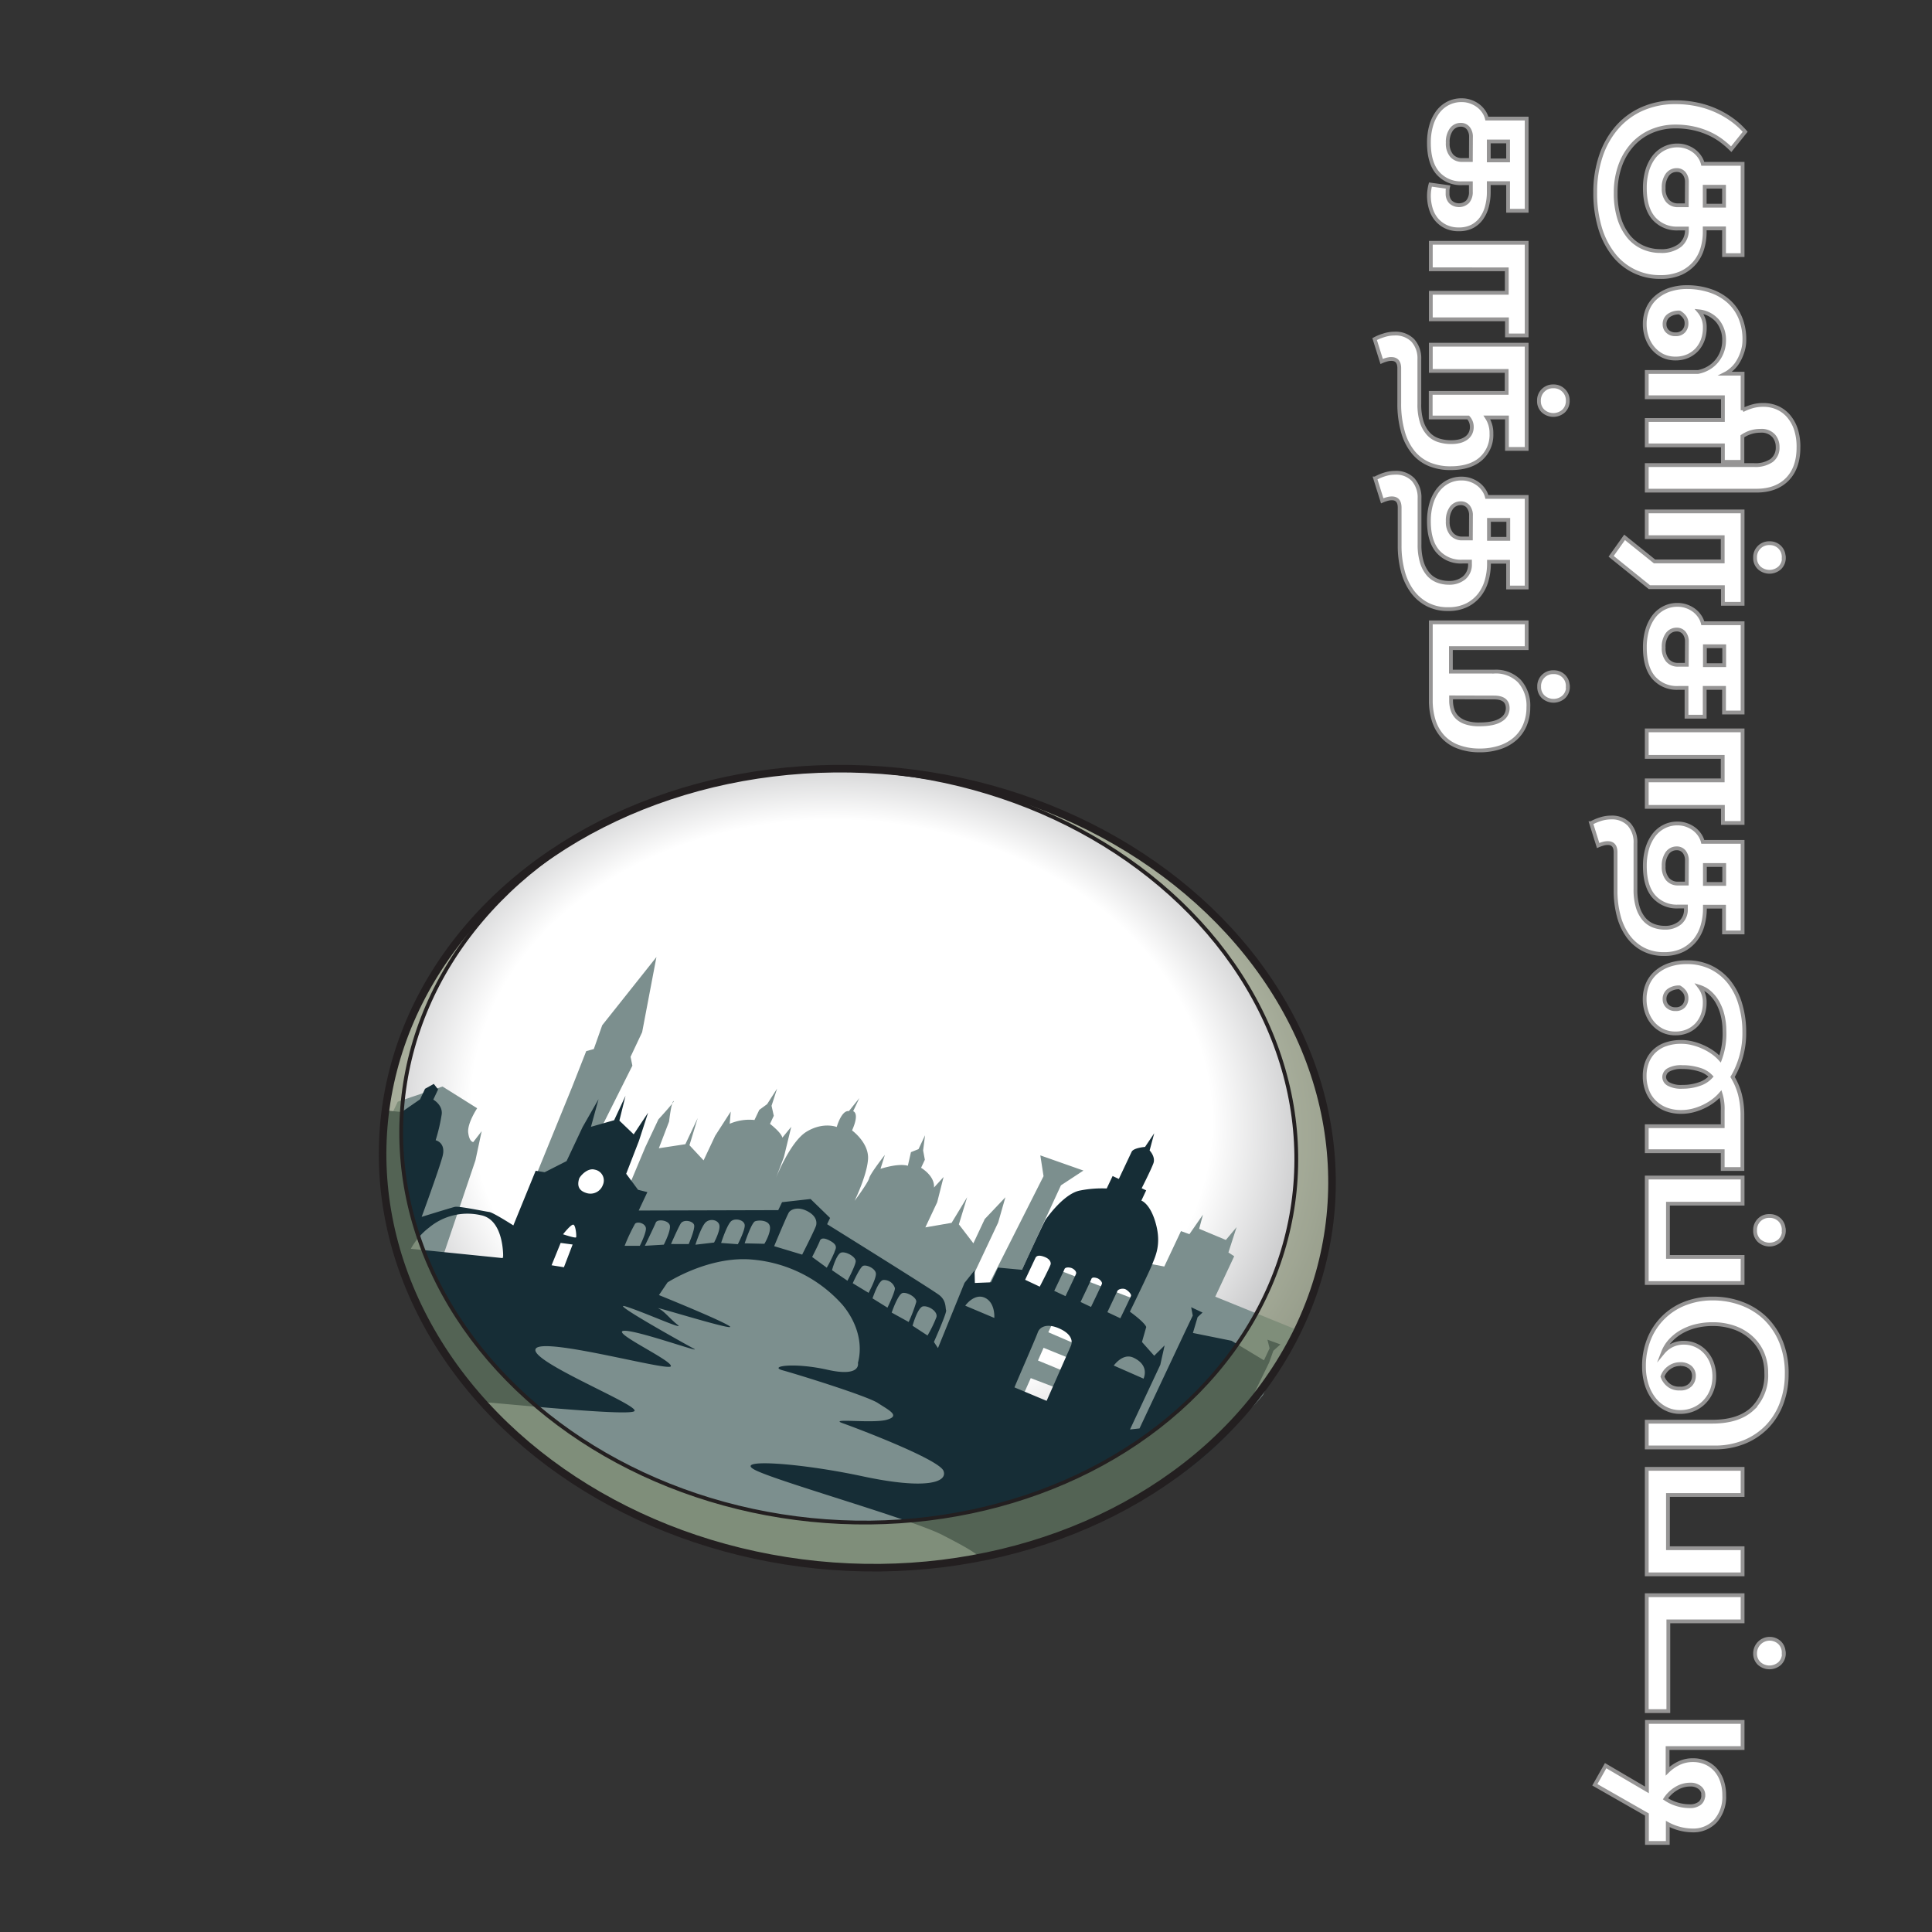 <svg xmlns="http://www.w3.org/2000/svg" xmlns:xlink="http://www.w3.org/1999/xlink" viewBox="0 0 510 510"><rect x="0" y="0" width="510" height="510" fill="#333333" stroke="none"/><defs><style>.cls-1{fill:#3f473f;}.cls-2{fill:#728c92;}.cls-3{fill:#abb6be;}.cls-4,.cls-5{fill:none;stroke:#231f20;}.cls-10,.cls-4,.cls-5{stroke-miterlimit:10;}.cls-5{stroke-width:2px;}.cls-6{fill:url(#radial-gradient);}.cls-7{fill:#7c8f8e;}.cls-8{fill:#162d36;}.cls-9{fill:#838d6b;opacity:0.56;}.cls-10{fill:#fff;stroke:#969595;}</style><radialGradient id="radial-gradient" cx="224.15" cy="293.66" fx="205.443" r="127.05" gradientTransform="matrix(-1, 0.06, -0.07, -1.26, 477.5, 659.79)" gradientUnits="userSpaceOnUse"><stop offset="0.61" stop-color="#fff"/><stop offset="1" stop-color="#808184"/></radialGradient></defs><title>084 - Fridge magnet</title><g id="A:_80-85" data-name="A: 80-85"><g id="_84_magnet" data-name="84 magnet"><path class="cls-1" d="M249.54,311.19c2.49-24.69-19.36-47.12-48.8-50.09s-55.34,14.64-57.83,39.33l-.67,6.67c-2.5,24.69,19.35,47.12,48.8,50.09s55.34-14.64,57.83-39.33Z"/><path class="cls-2" d="M205.15,261.7c35.77,3.89,45.85,37.72,44.39,49.49-3,24.63-28.38,42.3-57.83,39.33S141.12,326,143.35,301.3C145.21,280.58,161.29,256.93,205.15,261.7Z"/><ellipse class="cls-3" cx="196.49" cy="303.64" rx="38.56" ry="47.31" transform="translate(-128.79 461.75) rotate(-83.02)"/><ellipse class="cls-4" cx="196.49" cy="303.64" rx="38.56" ry="47.31" transform="translate(-128.79 461.75) rotate(-83.02)"/><path class="cls-4" d="M249.54,311.19c-2.49,24.69-28.38,42.3-57.83,39.33s-51.29-25.4-48.8-50.09"/><path class="cls-5" d="M249.54,311.19c2.49-24.69-19.36-47.12-48.8-50.09s-55.34,14.64-57.83,39.33l-.67,6.67c-2.5,24.69,19.35,47.12,48.8,50.09s55.34-14.64,57.83-39.33Z"/></g><g id="_84_body_decoration_" data-name="84 body(decoration)"><ellipse class="cls-6" cx="226.32" cy="308.38" rx="105.24" ry="125.5" transform="translate(-103.23 502.6) rotate(-84.24)"/><path class="cls-7" d="M103.36,294.27l1.63-3.45,11.83-4,9.14,5.73s-2.67,4-2.36,6.47,1.33,2.46,1.33,2.46l2.22-2.88-1.65,7.72-9.16,27.07,14.84,2.21L151,287l3.75-9.53,2-.55,2.22-6.28,14.31-18-3.77,19.83-3.06,6.5.48,2.34-16.81,33.59-7.86,18.72,14,2.75,14.1-33.58,3.45-7.31s4.6-5,4-4.82-1.19,5.4-1.19,5.4l-2.7,7.05,7-1.07,3.26-6.9L182,302.31l3.73,4,3.06-6.5,4.11-6.38-.28,3.22a13.14,13.14,0,0,1,6.54-1l1.27-2.67,2.07-1.51,2.63-4.1-1.46,4.53.59,2.64-1,2.13s3,2.3,3.26,3.65l2.35-2.87-1.94,8-2.12,5.58s3.74-9.66,8.13-12.31,7.94-1.22,7.94-1.22,1.25-4.5,3.21-4.19l2.75-3.43-1.63,3.46s1.81.35-.29,5.07c0,0,4.5,3.24,4.22,7.58s-3.55,11-3.55,11,3.57-4.77,3.86-6,4.13-6.12,4.13-6.12l-1.15,3.68s4.59-1.56,7.22-.82l.82-3.59,2-.8,1.72-3.65-.51,4,.46,2.45-1,2.13s3.66,2.1,3.41,5.21l2.53-2.78-1.68,6.65L244.27,324l6.93-1.2,4.1-6.76-2.18,7.16,3.83,5,3-6.4,5.45-5.75-1.91,6.67-8.29,17.59,5.27-.14,15-29.69-.85-5.49L286,309l-5.94,3.9-11.77,25.49,9.95,10.09-1.51,3.2,6.16,2.65.94-4.14,2.85,1.59-2.55,7.52-8.65-3.52L274,359.14l8.94,3.69L280.51,367l-8.42-3.21-1.92,4.33,17.18,6.47,1.9-28-13.5-4.81,2.86-6.84,20.61,7.9,4.12-9.27,4,.76,4.41-9.35,2.23.81,3.57-5.15-1,3.73,7.05,2.95,2.83-3.38-2.16,6.68,1.53,1-5,10.67,20.84,8.46-8.23,17.47s-7.95,10.53-27.57,22.39-35,21.1-56.3,22.49-47.93,1.05-77.22-11.34-51.91-35.41-60-53-13-36.23-10.51-51.74Z"/><path class="cls-8" d="M338,354.89l-3.43-1.25.57,2.28-1.49,3.17-8.55-5.16-10.2-2.06,1.24-4.18,1.3-1.21-3-1.41.42,2.21-1.91,4L300.8,377.07l-2.51.28,8-17.07,1.14-5.13-2.75,2.73-3.23-3.63,1.13-3.95c-.48-1.32-4.32-4.05-4.32-4.05s5.17-10.56,5.93-12.58,2.41-5.09.95-10.54-3.85-6.2-3.85-6.2l1.27-2.7-1.19-.56s2.48-4.87,3.1-6.59-1-3.39-1-3.39l1.22-4.54-2.43,3.61s-3,.22-3.53,1.27l-3.39,7.18-1.64-.77-1.56,3.29a29.88,29.88,0,0,0-7,.53c-4.2.76-8.58,6.94-9.08,7.62s-6.29,13.32-6.29,13.32l-6.31-.59-1.83,3.89-4.29.17-.08-3.33-2.66,3.32-7,17.2-1.07-1.61s3.45-7.71,3.22-8.37.09-2.52-1.8-4-29.61-18.72-29.61-18.72l.78-1.65-5.15-5-7.53.84-1,2.1-36.84.1,2.29-4.86-2.46-.61-3.13-4.23,3.36-8.67,2.42-7.46-3.8,5.72-3.78-3.62,1.62-6.55-3,6.44L156,297.45l2-7.3-4.2,7.35-4.24,9-5.78,2.94-2.38-.39-5.89,14.43s-5.34-3.43-6.38-3.55-8-1.6-9.06-1.35-8.76,2.64-8.76,2.64,4.47-12.17,5.49-15.9S115,301,115,301a47.87,47.87,0,0,0,1.61-6.92c.24-2.44-2.23-3.81-2.23-3.81l1.27-2.69-1.14-1.46-2.31,1.29-1.3,2.77-4.86,3.36-4-.39c-3.73,32.1,8.83,57.85,26.08,77,13.68,1.21,38.14,3.56,39.35,2.35,1.53-1.53-27.82-13.12-26.07-16.43s35.05,6,35.68,4.6-15.24-8.7-12.62-9.34S186,357.54,183.13,356s-22.52-12.51-18-11.14,15.83,6.49,13.77,4.88-3.52-3.62-5.08-4.36,20.76,6.22,18.82,4.74-18.69-8.25-18.69-8.25l2.26-3.34s11.12-7.21,22.71-6a35.91,35.91,0,0,1,23.55,12c3.74,4.54,5.38,10.13,4,15.24,0,0,1,3.84-8,1.82s-15.7-.91-11.84.15,22.26,6.75,25.12,8.63,6.06,3.35,2.35,4.41-15.65-.51-11.66.91,25.45,9.56,26.62,12.59-4.66,5-21.38,1.42S193.55,385,199.25,388s41.6,13.08,49.61,17.24c4.43,2.29,8.53,4.41,10.47,6.38,2.58-.51,5.15-1.09,7.71-1.77,43.5-11.51,61-35.83,61-35.83L335,359.72l1.13-3.15ZM108.45,329.65a17.9,17.9,0,0,1,4.88-5.65,15.82,15.82,0,0,1,13.6-3.22c6.3,1.22,5.89,11.34,5.89,11.34Zm44.42-18.49c.17-.57,2.15-3,4.18-2.39a2.89,2.89,0,0,1,2.1,4,3.48,3.48,0,0,1-4.31,2.17C152.75,314.31,152.32,313,152.87,311.16Zm-1.52,12.12c.62.14.87,3,.73,3.33s-3.45-.79-3.45-.79S150.73,323.14,151.35,323.28ZM145.6,334l2.4-5.9,3.16.42-2.3,6Zm23.29-5.14-4,0a49.08,49.08,0,0,1,2.74-5.81c.67-.76,2.94-.07,2.88,1.35S168.89,328.88,168.89,328.88Zm6.33-.3-5,.3s2.48-5.1,2.89-6.13,3.51-.63,3.73.85S175.22,328.58,175.22,328.58Zm1.91-.17s1.79-4.11,2.54-5.37,3.32-.73,3.57.38-1.44,5-1.44,5ZM188.5,328l-4.93.57s1.57-5,2.82-6,3.37-.49,3.53,1S188.5,328,188.5,328Zm6.29.44-4.43-.33s1.59-5,2.74-5.82,3.46-.2,3.49,1.19S194.79,328.41,194.79,328.41Zm7-.11-5.22-.12s1.79-5.42,2.74-5.81,3.67-.33,3.93,1.39S201.8,328.3,201.8,328.3Zm10,2.87-7.43-2.24s3.4-8.18,3.9-8.93,2.29-1.6,4.76-.36,2.63,2.85,2.43,3.75S211.76,331.17,211.76,331.17Zm6.49,3.46-3.89-2.85s1.78-3.5,2-4.18.93-1.16,3,.06,1,2.2.89,2.85A38.58,38.58,0,0,1,218.25,334.63Zm5.46,3.44-4.11-2.8s1.16-4.34,2.46-4.66,3.92,1.16,3.79,2.38S223.71,338.07,223.71,338.07Zm5.58,3.2-4.22-2.56s1.8-4,2.64-4.53,3.41.62,3.48,2S229.29,341.27,229.29,341.27Zm5,3.92-4-2.49c.11-.24,1.5-4.54,2.79-4.84a3,3,0,0,1,3.13,2.17C236.24,341.14,234.27,345.19,234.27,345.19Zm1.06,1.27s1.66-4.88,2.88-5.17,3.78,1.19,3.61,2.37a40.31,40.31,0,0,1-2,5.28Zm9.51,6.08-4-2.61s1.36-4.92,2.8-5.12,3.9,1.33,3.51,2.84A32.91,32.91,0,0,1,244.84,352.54Zm9.92-7.9c.07-.16,2.5-3.41,5.24-2.06s2.42,5.29,2.42,5.29Zm19.71-5-3.91-1.84,2.71-5.75c.34-.73,1.19-.77,2.48-.26s1.62,1.31,1.56,1.85S274.47,339.64,274.47,339.64Zm3.77,1.08s2.52-5.2,2.71-5.74,1.26-.5,1.86-.28,1.41.92,1.19,1.52-2.78,5.9-2.78,5.9ZM267.8,366.24c0-.18,5.57-12.88,6.13-14.47s2.5-2.46,5.57-1.14,3.82,3.14,3.18,4.63-6.4,14.53-6.4,14.53ZM288,345l-2.76-1.31s2.68-5.55,2.86-6.08,1-.38,1.56-.19,1.4,1,1.22,1.49S288,345,288,345Zm7.77,3-3.45-1.62,2.63-5.57c.28-.59,1.51-.78,2.14-.48s1.64,1.27,1.46,1.77S295.74,348,295.74,348ZM294,360.47c.13-.13,2.43-3.38,5.2-2.08s3.53,3.33,2.68,5.54Z"/><path class="cls-9" d="M351.18,321c5.84-57.82-45.33-110.35-114.29-117.31a150,150,0,0,0-29.35-.07,140.49,140.49,0,0,1,26.48.18c65,6.56,113.26,56.08,107.76,110.6s-62.67,93.4-127.68,86.84-113.26-56.08-107.76-110.6c3.51-34.77,28-63.17,62.19-77.49-36.81,15-63.31,45.4-67.07,82.65-5.84,57.83,45.33,110.35,114.29,117.31S345.35,378.81,351.18,321Z"/><ellipse class="cls-5" cx="226.32" cy="308.38" rx="105.24" ry="125.5" transform="translate(-103.23 502.6) rotate(-84.24)"/><ellipse class="cls-4" cx="224.06" cy="302.5" rx="99.22" ry="118.32" transform="translate(-99.41 495.06) rotate(-84.24)"/></g></g><g id="all_text" data-name="all text"><path class="cls-10" d="M460,67.34H455.1V60.29H450v1a15.17,15.17,0,0,1-.63,4.33,10.4,10.4,0,0,1-2.05,3.8,10.53,10.53,0,0,1-3.67,2.7,13.16,13.16,0,0,1-5.45,1A15.34,15.34,0,0,1,426,67.27a21.1,21.1,0,0,1-3.6-7,31.77,31.77,0,0,1-1.3-9.48,29.46,29.46,0,0,1,1.5-9.62,22.16,22.16,0,0,1,4.25-7.53,19,19,0,0,1,6.67-4.9,21.44,21.44,0,0,1,8.78-1.75,26.87,26.87,0,0,1,5.7.58,24.39,24.39,0,0,1,5,1.62,23.93,23.93,0,0,1,4.28,2.48,20,20,0,0,1,3.4,3.12L457,39.39a25.56,25.56,0,0,0-2.68-2.3A17.49,17.49,0,0,0,451,35.17a20.59,20.59,0,0,0-4-1.3,21.62,21.62,0,0,0-4.7-.48,15.92,15.92,0,0,0-6.35,1.25,14.48,14.48,0,0,0-5,3.55,16.46,16.46,0,0,0-3.28,5.55,21.16,21.16,0,0,0-1.17,7.2,22.25,22.25,0,0,0,.9,6.63,14.3,14.3,0,0,0,2.47,4.8,10.24,10.24,0,0,0,3.73,2.9,11.1,11.1,0,0,0,4.65,1,8,8,0,0,0,5.25-1.52,5.13,5.13,0,0,0,1.8-4.13v-.3H443a8.08,8.08,0,0,1-6.48-2.72q-2.33-2.73-2.32-8a16,16,0,0,1,.6-4.5,11.07,11.07,0,0,1,1.72-3.55,7.88,7.88,0,0,1,2.73-2.32,7.61,7.61,0,0,1,3.55-.83,7,7,0,0,1,2.5.43,7.26,7.26,0,0,1,2,1.1,6.52,6.52,0,0,1,1.42,1.55,5.51,5.51,0,0,1,.78,1.77H460Zm-14.7-19.2a3.61,3.61,0,0,0-.73-2.37,2.46,2.46,0,0,0-2-.88,3,3,0,0,0-2.45,1.25,5.64,5.64,0,0,0-.95,3.5,4.91,4.91,0,0,0,1,3.35,3.53,3.53,0,0,0,2.8,1.2h2.3ZM450,49.29v5h5.1v-5Z"/><path class="cls-10" d="M474.75,118.14c0,3.6-1,6.39-2.95,8.38s-4.69,3-8.15,3H434.7v-6.75h28.35a7.57,7.57,0,0,0,4.6-1.2,4.23,4.23,0,0,0,1.6-3.6,4.39,4.39,0,0,0-1.1-3,4.32,4.32,0,0,0-3.4-1.25,8.35,8.35,0,0,0-4.8,1.45v6.75H454.8v-4.35H434.7v-6.7h20.1v-6H434.7V98.19h13.55a8.52,8.52,0,0,0,2.7-1,8,8,0,0,0,2.17-1.8,8.51,8.51,0,0,0,2-5.5,7.87,7.87,0,0,0-1.68-5.12,7.48,7.48,0,0,0-4.92-2.58,6.4,6.4,0,0,1,1.5,4.4,9.24,9.24,0,0,1-.55,3.18,7.82,7.82,0,0,1-1.55,2.55,7.44,7.44,0,0,1-2.43,1.7,7.93,7.93,0,0,1-3.17.62,7.75,7.75,0,0,1-3.4-.72,8,8,0,0,1-2.55-2,8.84,8.84,0,0,1-1.63-2.88,10.49,10.49,0,0,1-.57-3.45,10.08,10.08,0,0,1,.77-4,8.41,8.41,0,0,1,2.25-3.1,10.55,10.55,0,0,1,3.55-2,14.48,14.48,0,0,1,4.68-.7,18.89,18.89,0,0,1,6.12,1,13.68,13.68,0,0,1,4.78,2.75,12.16,12.16,0,0,1,3.07,4.35,14.74,14.74,0,0,1,1.08,5.8,9.79,9.79,0,0,1-.33,2.6,12.36,12.36,0,0,1-.8,2.18,11.23,11.23,0,0,1-1,1.7,9.07,9.07,0,0,1-1.05,1.17c-.3.27-.6.51-.88.73a6.48,6.48,0,0,1-.92.57H460v9.65a14,14,0,0,1,2.5-1,10.22,10.22,0,0,1,2.95-.4,9,9,0,0,1,3.8.78,8.33,8.33,0,0,1,2.95,2.25,10.35,10.35,0,0,1,1.92,3.55A14.85,14.85,0,0,1,474.75,118.14ZM445.2,85.34a2.8,2.8,0,0,0-.5-1.65,4.38,4.38,0,0,0-1.35-1.2,4.63,4.63,0,0,0-2.88.83,2.74,2.74,0,0,0-1.07,2.32,2.5,2.5,0,0,0,.77,1.83,2.91,2.91,0,0,0,2.13.77,2.76,2.76,0,0,0,2.15-.82A3,3,0,0,0,445.2,85.34Z"/><path class="cls-10" d="M460,159.39h-5.2V155H435.4l-10.1-8.15,3.55-5,7.9,6.35h18v-6.4H434.7V135H460Zm10.9-12.25a3.67,3.67,0,0,1-1.08,2.75,4.06,4.06,0,0,1-5.45,0,3.53,3.53,0,0,1-1.07-2.65,3.68,3.68,0,0,1,3.8-3.85,3.68,3.68,0,0,1,2.72,1.08A3.6,3.6,0,0,1,470.85,147.14Z"/><path class="cls-10" d="M460,188.09H455.1v-6.5H450v7.6h-4.8v-7.6H443a8.08,8.08,0,0,1-6.48-2.72q-2.33-2.73-2.32-8a16,16,0,0,1,.6-4.5,11,11,0,0,1,1.72-3.55,7.88,7.88,0,0,1,2.73-2.32,7.61,7.61,0,0,1,3.55-.83,7,7,0,0,1,2.5.43,7.26,7.26,0,0,1,2,1.1,6.52,6.52,0,0,1,1.42,1.55,5.51,5.51,0,0,1,.78,1.77H460Zm-14.7-18.65a3.61,3.61,0,0,0-.73-2.37,2.46,2.46,0,0,0-2-.88,3,3,0,0,0-2.45,1.25,5.62,5.62,0,0,0-.95,3.5,4.93,4.93,0,0,0,1,3.35,3.53,3.53,0,0,0,2.8,1.2h2.3Zm4.75,1.15v5h5.1v-5Z"/><path class="cls-10" d="M460,217.24h-5.2V213H434.7v-7h20.05v-6.2H434.7v-7H460Z"/><path class="cls-10" d="M460,246.14H455.1v-6.8h-5.05v.6a16.33,16.33,0,0,1-.58,4.23,11.12,11.12,0,0,1-1.85,3.82,9.78,9.78,0,0,1-3.35,2.78,10.88,10.88,0,0,1-5,1.07,11.52,11.52,0,0,1-5.6-1.3,11.65,11.65,0,0,1-4-3.55,15.92,15.92,0,0,1-2.4-5.32,26,26,0,0,1-.8-6.63V225c0-1.63-.69-2.45-2.05-2.45a4.47,4.47,0,0,0-1.23.18,9.17,9.17,0,0,0-1.32.47l-1.85-5.9a12.7,12.7,0,0,1,2.45-1.05,9.06,9.06,0,0,1,2.8-.45,6.23,6.23,0,0,1,4.75,1.8,7.08,7.08,0,0,1,1.7,5.05v12.1a15.94,15.94,0,0,0,.6,4.68,8.86,8.86,0,0,0,1.65,3.15,6.21,6.21,0,0,0,2.47,1.77,8.27,8.27,0,0,0,3,.55,6.1,6.1,0,0,0,4.05-1.3,4.57,4.57,0,0,0,1.55-3.7v-.6H443a8.08,8.08,0,0,1-6.48-2.72q-2.33-2.73-2.32-8a16,16,0,0,1,.6-4.5,11,11,0,0,1,1.72-3.55,7.88,7.88,0,0,1,2.73-2.32,7.61,7.61,0,0,1,3.55-.83,7,7,0,0,1,2.5.43,7.26,7.26,0,0,1,2,1.1,6.52,6.52,0,0,1,1.42,1.55,5.51,5.51,0,0,1,.78,1.77H460Zm-14.7-18.95a3.61,3.61,0,0,0-.73-2.37,2.46,2.46,0,0,0-2-.88,3,3,0,0,0-2.45,1.25,5.62,5.62,0,0,0-.95,3.5,4.93,4.93,0,0,0,1,3.35,3.53,3.53,0,0,0,2.8,1.2h2.3Zm4.75,1.15v5h5.1v-5Z"/><path class="cls-10" d="M460.45,272.44a22.9,22.9,0,0,1-3.1,11.85,17.75,17.75,0,0,1,1.92,4.5,22.41,22.41,0,0,1,.68,5.9v13.9h-5.2v-4.7H434.7v-6.6h20.05v-4.15a13.19,13.19,0,0,0-.55-4.35,12.21,12.21,0,0,1-2.08,1.9,15,15,0,0,1-2.52,1.48,15.24,15.24,0,0,1-2.83,1,12.8,12.8,0,0,1-2.92.35,11.15,11.15,0,0,1-4.1-.7,8.78,8.78,0,0,1-3.05-2,8.1,8.1,0,0,1-1.9-3,10.49,10.49,0,0,1-.65-3.78,10,10,0,0,1,.62-3.6,8,8,0,0,1,1.83-2.85,8.2,8.2,0,0,1,3-1.87,12.19,12.19,0,0,1,4.23-.68,12,12,0,0,1,3,.38,16.1,16.1,0,0,1,2.83,1,15.16,15.16,0,0,1,2.47,1.42,11.55,11.55,0,0,1,1.93,1.7,19.09,19.09,0,0,0,1.15-7.35,17.3,17.3,0,0,0-.48-4.15,13.35,13.35,0,0,0-1.35-3.47A9.87,9.87,0,0,0,451.3,262a7.32,7.32,0,0,0-2.65-1.5,6.61,6.61,0,0,1,1.35,4.25,9.24,9.24,0,0,1-.55,3.18,7.82,7.82,0,0,1-1.55,2.55,7.44,7.44,0,0,1-2.43,1.7,7.93,7.93,0,0,1-3.17.62,7.75,7.75,0,0,1-3.4-.72,8,8,0,0,1-2.55-1.95,8.84,8.84,0,0,1-1.63-2.88,10.49,10.49,0,0,1-.57-3.45,10.08,10.08,0,0,1,.77-4,8.41,8.41,0,0,1,2.25-3.1,10.55,10.55,0,0,1,3.53-2,14.06,14.06,0,0,1,4.6-.7,14.34,14.34,0,0,1,6.3,1.35,13.89,13.89,0,0,1,4.77,3.78,16.93,16.93,0,0,1,3,5.82A25.17,25.17,0,0,1,460.45,272.44ZM444.1,286.89a13.08,13.08,0,0,0,4.57-.75,7,7,0,0,0,3-1.95,6.74,6.74,0,0,0-3-1.82,14.39,14.39,0,0,0-4.57-.68,6.86,6.86,0,0,0-3.68.75,2.21,2.21,0,0,0-1.12,1.9,2.15,2.15,0,0,0,1.12,1.8A6.86,6.86,0,0,0,444.1,286.89Zm1.1-23.4a2.8,2.8,0,0,0-.5-1.65,4.38,4.38,0,0,0-1.35-1.2,4.63,4.63,0,0,0-2.88.83,2.74,2.74,0,0,0-1.07,2.32,2.5,2.5,0,0,0,.77,1.83,2.91,2.91,0,0,0,2.13.77,2.76,2.76,0,0,0,2.15-.82A3,3,0,0,0,445.2,263.49Z"/><path class="cls-10" d="M460,317.74h-19.7v14.05H460v6.9H434.7V310.84H460Zm10.9,7a3.67,3.67,0,0,1-1.08,2.75,4.06,4.06,0,0,1-5.45,0,3.53,3.53,0,0,1-1.07-2.65,3.67,3.67,0,0,1,3.8-3.85,3.71,3.71,0,0,1,2.72,1.07A3.63,3.63,0,0,1,470.85,324.74Z"/><path class="cls-10" d="M471.65,362.74a21.91,21.91,0,0,1-1.28,7.52,17.79,17.79,0,0,1-3.72,6.15,17.61,17.61,0,0,1-6,4.15,20.31,20.31,0,0,1-8.1,1.53H434.7v-6.8H452q7,0,10.65-3.45a12.35,12.35,0,0,0,3.6-9.35,13.16,13.16,0,0,0-1-5.23,11.91,11.91,0,0,0-2.9-4.1,13.17,13.17,0,0,0-4.47-2.67,16.75,16.75,0,0,0-5.75-.95,18.29,18.29,0,0,0-4.7.57,14.75,14.75,0,0,0-3.83,1.6,12.19,12.19,0,0,0-2.85,2.38A9.88,9.88,0,0,0,439,357a7.05,7.05,0,0,1,2.35-1.85,6.88,6.88,0,0,1,3.15-.7,7.58,7.58,0,0,1,3,.6,7.7,7.7,0,0,1,2.55,1.75,8.64,8.64,0,0,1,1.8,2.82,10.06,10.06,0,0,1,.68,3.78,10,10,0,0,1-.65,3.62A9.1,9.1,0,0,1,450,370a8.59,8.59,0,0,1-2.85,2,8.88,8.88,0,0,1-3.65.73,8.23,8.23,0,0,1-3.88-.93,9,9,0,0,1-3-2.52,11.76,11.76,0,0,1-1.95-3.8,15.69,15.69,0,0,1-.7-4.8,18.84,18.84,0,0,1,1.35-7.23,16.67,16.67,0,0,1,9.47-9.35,19.71,19.71,0,0,1,7.33-1.32,21.52,21.52,0,0,1,7.67,1.35A18.06,18.06,0,0,1,466,348a18.55,18.55,0,0,1,4.17,6.28A22,22,0,0,1,471.65,362.74Zm-28.15-2.65a4.82,4.82,0,0,0-2.85.92,4.74,4.74,0,0,0-1.8,2.38,5,5,0,0,0,1.5,2.15,4.41,4.41,0,0,0,3.1,1,3.58,3.58,0,0,0,2.8-1,3.34,3.34,0,0,0,.9-2.3,2.93,2.93,0,0,0-1-2.33A3.91,3.91,0,0,0,443.5,360.09Z"/><path class="cls-10" d="M460,394.64h-19.7v14.05H460v6.9H434.7V387.74H460Z"/><path class="cls-10" d="M460,428h-19.6v23.7H434.7v-30.6H460Zm10.9,8.35a3.67,3.67,0,0,1-1.08,2.75,4.06,4.06,0,0,1-5.45,0,3.54,3.54,0,0,1-1.07-2.65,3.85,3.85,0,0,1,6.52-2.78A3.63,3.63,0,0,1,470.85,436.34Z"/><path class="cls-10" d="M460,461.44h-19.8v6.1a11.08,11.08,0,0,1,2.8-2,8.36,8.36,0,0,1,3.9-.9,8.24,8.24,0,0,1,3.37.67,7.55,7.55,0,0,1,2.6,1.88,8.45,8.45,0,0,1,1.68,2.92,11.61,11.61,0,0,1,.6,3.83,9.65,9.65,0,0,1-2.28,6.75,8,8,0,0,1-6.17,2.5,14.07,14.07,0,0,1-6.45-1.7v5h-5.5v-7.5L421,471.14l2.85-5.05,10.9,6.4V454.54H460Zm-10.35,12.5a2.53,2.53,0,0,0-1-2.1,3.85,3.85,0,0,0-2.45-.75,7.06,7.06,0,0,0-3.75,1.07,8.77,8.77,0,0,0-2.8,2.68,10.87,10.87,0,0,0,2.9,1.4,11.31,11.31,0,0,0,3.45.55,4.16,4.16,0,0,0,2.67-.75A2.55,2.55,0,0,0,449.6,473.94Z"/><path class="cls-10" d="M403,55.64H398.1v-7.3H393v2.3a14.87,14.87,0,0,1-.48,3.85,9.5,9.5,0,0,1-1.45,3.15,7.07,7.07,0,0,1-2.45,2.13,7.56,7.56,0,0,1-3.52.77,7.71,7.71,0,0,1-3.55-.77,7.38,7.38,0,0,1-2.48-2,8.12,8.12,0,0,1-1.42-2.85,12.06,12.06,0,0,1-.45-3.3,10.65,10.65,0,0,1,.12-1.52,11.84,11.84,0,0,1,.28-1.38l4.65.65a5.64,5.64,0,0,0-.13.83c0,.25,0,.54,0,.87a3.1,3.1,0,0,0,.8,2.25,3.3,3.3,0,0,0,4.5-.07,3.86,3.86,0,0,0,.85-2.68v-2.2H386a8.08,8.08,0,0,1-6.48-2.72q-2.33-2.73-2.32-8a16,16,0,0,1,.6-4.5,11.07,11.07,0,0,1,1.72-3.55,7.88,7.88,0,0,1,2.73-2.32,7.61,7.61,0,0,1,3.55-.83,7,7,0,0,1,2.5.43,7.26,7.26,0,0,1,2,1.1,6.52,6.52,0,0,1,1.42,1.55,5.51,5.51,0,0,1,.78,1.77H403Zm-14.7-19.45a3.61,3.61,0,0,0-.73-2.37,2.46,2.46,0,0,0-2-.88,3,3,0,0,0-2.45,1.25,5.64,5.64,0,0,0-.95,3.5,4.91,4.91,0,0,0,1,3.35,3.53,3.53,0,0,0,2.8,1.2h2.3ZM393,37.34v5h5.1v-5Z"/><path class="cls-10" d="M403,88.54h-5.2V84.29H377.7v-7h20.05v-6.2H377.7v-7H403Z"/><path class="cls-10" d="M393.7,114.44a8.42,8.42,0,0,1-2.83,6.7q-2.82,2.44-7.92,2.45a14.52,14.52,0,0,1-5.55-1,11,11,0,0,1-4.28-3.13,14.76,14.76,0,0,1-2.75-5.35,27,27,0,0,1-1-7.7v-9.2c0-1.63-.7-2.45-2.1-2.45a4.47,4.47,0,0,0-1.23.18,9.17,9.17,0,0,0-1.32.47l-1.85-5.9a12.7,12.7,0,0,1,2.45-1,9.06,9.06,0,0,1,2.8-.45,6.37,6.37,0,0,1,4.82,1.8,7,7,0,0,1,1.73,5v11.8a15.25,15.25,0,0,0,.62,4.68,8.35,8.35,0,0,0,1.73,3.12,6.21,6.21,0,0,0,2.65,1.73,10.68,10.68,0,0,0,3.45.52,9.19,9.19,0,0,0,2.07-.22,5.28,5.28,0,0,0,1.73-.73,3.58,3.58,0,0,0,1.17-1.25,3.75,3.75,0,0,0,.43-1.85,3.56,3.56,0,0,0-.95-2.45h-9.9v-6.5h20.05v-5.8H377.7V91H403v27.5h-5.2v-8.3h-5.3A7.43,7.43,0,0,1,393.7,114.44Zm20.15-8.7a3.67,3.67,0,0,1-1.08,2.75,4.06,4.06,0,0,1-5.45,0,3.53,3.53,0,0,1-1.07-2.65,3.68,3.68,0,0,1,3.8-3.85,3.68,3.68,0,0,1,2.72,1.08A3.6,3.6,0,0,1,413.85,105.74Z"/><path class="cls-10" d="M403,155.09H398.1v-6.8h-5.05v.6a16.33,16.33,0,0,1-.58,4.23,11.12,11.12,0,0,1-1.85,3.82,9.78,9.78,0,0,1-3.35,2.78,10.88,10.88,0,0,1-5,1.07,11.52,11.52,0,0,1-5.6-1.3,11.65,11.65,0,0,1-4-3.55,15.92,15.92,0,0,1-2.4-5.32,26,26,0,0,1-.8-6.63V134c0-1.63-.69-2.45-2.05-2.45a4.47,4.47,0,0,0-1.23.18,9.17,9.17,0,0,0-1.32.47l-1.85-5.9a12.7,12.7,0,0,1,2.45-1.05,9.06,9.06,0,0,1,2.8-.45,6.23,6.23,0,0,1,4.75,1.8,7.08,7.08,0,0,1,1.7,5v12.1a15.94,15.94,0,0,0,.6,4.68,8.86,8.86,0,0,0,1.65,3.15,6.21,6.21,0,0,0,2.47,1.77,8.27,8.27,0,0,0,3,.55,6.1,6.1,0,0,0,4.05-1.3,4.57,4.57,0,0,0,1.55-3.7v-.6H386a8.08,8.08,0,0,1-6.48-2.72q-2.33-2.73-2.32-8a16,16,0,0,1,.6-4.5,11,11,0,0,1,1.72-3.55,7.88,7.88,0,0,1,2.73-2.32,7.61,7.61,0,0,1,3.55-.83,7,7,0,0,1,2.5.43,7.26,7.26,0,0,1,2,1.1,6.52,6.52,0,0,1,1.42,1.55,5.51,5.51,0,0,1,.78,1.77H403Zm-14.7-19a3.61,3.61,0,0,0-.73-2.37,2.46,2.46,0,0,0-2-.88,3,3,0,0,0-2.45,1.25,5.62,5.62,0,0,0-.95,3.5,4.93,4.93,0,0,0,1,3.35,3.53,3.53,0,0,0,2.8,1.2h2.3Zm4.75,1.15v5h5.1v-5Z"/><path class="cls-10" d="M403,171.09H383v6.2h11.45a8.68,8.68,0,0,1,6.62,2.5,9.64,9.64,0,0,1,2.38,6.9,12,12,0,0,1-.88,4.65,9.94,9.94,0,0,1-2.52,3.6,11.47,11.47,0,0,1-4.05,2.32,16.73,16.73,0,0,1-5.45.83,15.77,15.77,0,0,1-5.73-1,10.27,10.27,0,0,1-4-2.7,11.35,11.35,0,0,1-2.35-4.18,17.61,17.61,0,0,1-.77-5.42V164.29H403Zm-19.95,13v.8a7.66,7.66,0,0,0,.4,2.55,4.79,4.79,0,0,0,1.27,2,6,6,0,0,0,2.28,1.3,10.71,10.71,0,0,0,3.45.48c2.6,0,4.5-.39,5.72-1.18a3.52,3.52,0,0,0,1.83-3.07q0-2.85-3.6-2.85Zm30.85-2.9a3.67,3.67,0,0,1-1.08,2.75,4.06,4.06,0,0,1-5.45,0,3.53,3.53,0,0,1-1.07-2.65,3.67,3.67,0,0,1,3.8-3.85,3.71,3.71,0,0,1,2.72,1.07A3.63,3.63,0,0,1,413.85,181.19Z"/></g></svg>